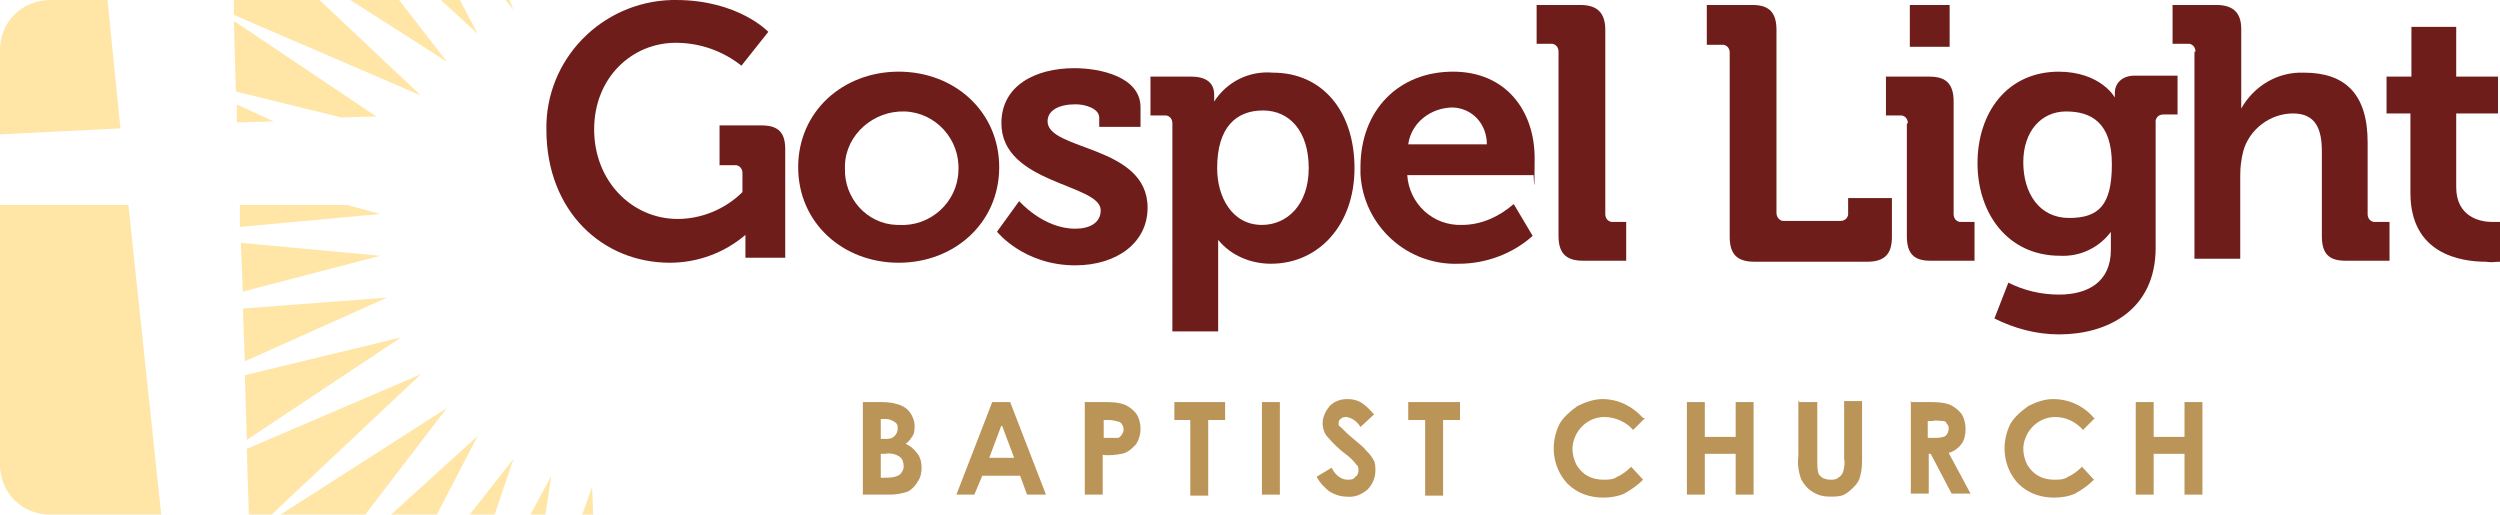<?xml version="1.0" encoding="UTF-8"?><svg id="Layer_2" xmlns="http://www.w3.org/2000/svg" viewBox="0 0 251.2 51.7"><defs><style>.cls-1{fill:#ffe6a7;}.cls-2{fill:#bb9457;}.cls-3{fill:#6f1d1b;}</style></defs><g id="Concept_1"><path class="cls-1" d="M12.1,12.9L10.8,0h-5.7C2.2,0,0,2.2,0,5v8.5l12.1-.6Z"/><polygon class="cls-1" points="23.7 9.2 34.3 11.8 37.8 11.7 23.5 2.1 23.7 9.2"/><polygon class="cls-1" points="51.6 1 51.2 0 50.8 0 51.6 1"/><polygon class="cls-1" points="23.8 12.3 27.5 12.2 23.8 10.5 23.8 12.3"/><polygon class="cls-1" points="44.9 6.2 40.1 0 35.2 0 44.9 6.2"/><polygon class="cls-1" points="42.3 9.6 32.1 0 23.5 0 23.5 1.5 42.3 9.6"/><polygon class="cls-1" points="48 3.4 46.2 0 44.3 0 48 3.4"/><polygon class="cls-1" points="24.1 22.8 38.2 21.5 34.9 20.6 24.1 20.6 24.1 22.8"/><polygon class="cls-1" points="48 43.8 39.3 51.7 43.9 51.7 48 43.8"/><polygon class="cls-1" points="40.3 33.9 24.6 37.7 24.8 44.2 40.3 33.9"/><polygon class="cls-1" points="36.7 51.7 44.9 41 28.2 51.7 36.7 51.7"/><polygon class="cls-1" points="24.4 29.3 38.2 25.7 24.2 24.4 24.4 29.3"/><polygon class="cls-1" points="38.9 29.9 24.4 31 24.6 36.3 38.9 29.9"/><polygon class="cls-1" points="42.3 37.6 24.8 45.1 25 51.7 27.3 51.7 42.3 37.6"/><polygon class="cls-1" points="59.5 48.9 58.5 51.7 59.6 51.7 59.5 48.9"/><polygon class="cls-1" points="51.6 46.1 47.2 51.7 49.7 51.7 51.6 46.1"/><polygon class="cls-1" points="55.4 47.8 53.3 51.7 54.8 51.7 55.4 47.8"/><path class="cls-1" d="M12.9,20.6H0v26.1c0,2.8,2.2,5,5,5h11.2s-3.3-31.1-3.3-31.1Z"/><path class="cls-3" d="M67.9,0c6.3,0,9.3,3.2,9.3,3.2l-2.7,3.4c-1.9-1.5-4.2-2.3-6.6-2.3-4.4,0-8.2,3.5-8.2,8.7s3.8,9,8.4,9c2.4,0,4.8-1,6.5-2.7v-1.9c0-.4-.2-.7-.6-.8h-1.7v-4h4.2c1.7,0,2.4.7,2.4,2.4v10.9h-4v-2.3h0c-2.1,1.8-4.8,2.8-7.6,2.8-6.7,0-12.4-5.1-12.4-13.4-.1-7,5.5-12.8,12.6-13h.5-.1Z"/><path class="cls-3" d="M90.3,7.2c5.6,0,10.1,4,10.1,9.6s-4.5,9.6-10.1,9.6-10.1-4-10.1-9.6,4.5-9.6,10.1-9.6ZM90.3,22.6c3.2.2,5.9-2.3,6-5.4.2-3.2-2.3-5.9-5.4-6s-5.9,2.3-6,5.4v.3c-.1,3,2.2,5.6,5.2,5.7,0,0,.2,0,.2,0Z"/><path class="cls-3" d="M117.8,12.4c0-.4-.2-.7-.6-.8h-1.6v-3.9h4.1c1.7,0,2.3.8,2.3,1.8v.7h0c1.3-2,3.5-3.1,5.9-2.9,5,0,8.2,3.9,8.2,9.6s-3.6,9.6-8.4,9.6c-2,0-4-.8-5.3-2.4h0v9.2h-4.6V12.4ZM126.8,22.6c2.5,0,4.7-2,4.7-5.7s-1.9-5.8-4.6-5.8-4.6,1.7-4.6,5.8c0,2.9,1.5,5.7,4.5,5.7h0Z"/><path class="cls-3" d="M146,7.2c5.3,0,8.2,3.9,8.2,8.7s-.1,1.7-.1,1.7h-12.7c.2,2.9,2.6,5.1,5.5,5,1.9,0,3.7-.8,5.2-2.1l1.9,3.2c-2,1.8-4.7,2.8-7.4,2.8-5.2.2-9.6-3.8-9.9-9v-.7c0-5.7,3.8-9.6,9.3-9.6ZM149.4,14.5c0-2-1.4-3.6-3.4-3.7h0c-2.2,0-4.2,1.5-4.5,3.7h8-.1Z"/><path class="cls-3" d="M156.6,5.2c0-.4-.2-.7-.6-.8h-1.6V.5h4.4c1.7,0,2.5.8,2.5,2.5v18.5c0,.4.2.7.6.8h1.5v3.9h-4.3c-1.7,0-2.5-.7-2.5-2.5V5.2Z"/><path class="cls-3" d="M173.8,5.3c0-.4-.2-.7-.6-.8h-1.7V.5h4.6c1.7,0,2.4.8,2.4,2.5v18.4c0,.4.3.8.7.8h5.7c.4,0,.7-.2.8-.6v-1.7h4.4v3.9c0,1.7-.7,2.5-2.5,2.5h-11.3c-1.7,0-2.5-.7-2.5-2.5V5.3h0Z"/><path class="cls-3" d="M191.7,12.4c0-.4-.2-.7-.6-.8h-1.6v-3.9h4.4c1.7,0,2.4.8,2.4,2.5v11.3c0,.4.2.7.6.8h1.5v3.9h-4.4c-1.7,0-2.4-.7-2.4-2.5v-11.3h.1ZM191.9.5h4v4.2h-4V.5Z"/><path class="cls-3" d="M206.8,7.2c4.3,0,5.7,2.6,5.7,2.6h0v-.5c0-.8.6-1.7,2-1.7h4.3v3.9h-1.4c-.4,0-.7.2-.8.6v12.8c0,6.3-4.9,8.7-9.7,8.7-2.3,0-4.5-.6-6.5-1.6l1.4-3.6c1.6.8,3.3,1.2,5.1,1.2,2.8,0,5.2-1.2,5.2-4.5v-1.8h0c-1.2,1.6-3.1,2.5-5.1,2.4-5.3,0-8.3-4.3-8.3-9.3s2.9-9.2,8.2-9.2h-.1ZM212.2,16.5c0-4.2-2.1-5.3-4.6-5.3s-4.3,2-4.3,5.1,1.6,5.6,4.6,5.6,4.3-1.3,4.3-5.4h0Z"/><path class="cls-3" d="M220.6,5.2c0-.4-.2-.7-.6-.8h-1.7V.5h4.4c1.7,0,2.5.8,2.5,2.4v8h0c1.3-2.3,3.7-3.7,6.3-3.6,4.1,0,6.4,2.1,6.4,7v7.2c0,.4.2.7.6.8h1.6v3.9h-4.4c-1.7,0-2.4-.7-2.4-2.5v-8.5c0-2.2-.6-3.8-2.9-3.8s-4.4,1.6-5,3.8c-.2.8-.3,1.6-.3,2.4v8.4h-4.6V5.2h.1Z"/><path class="cls-3" d="M242.2,11.4h-2.4v-3.7h2.5V2.7h4.5v5h4.2v3.7h-4.2v7.4c0,3,2.4,3.5,3.6,3.5h.8v4c-.5,0-.9.1-1.4,0-2.6,0-7.6-.8-7.6-6.9v-8h0Z"/><path class="cls-2" d="M86.7,49.7v-9.3h1.5c.6,0,1.3,0,1.9.2.5.1,1,.4,1.3.8.3.4.5.9.5,1.4,0,.3,0,.7-.2,1s-.4.6-.7.8c.5.2.9.6,1.2,1,.3.4.4.9.4,1.4s-.1,1-.4,1.4c-.2.4-.6.8-1,1-.6.2-1.2.3-1.8.3,0,0-2.7,0-2.7,0ZM88.5,42.1v2h.4c.4,0,.7,0,1-.3.2-.2.3-.5.3-.7,0-.3,0-.5-.3-.7s-.6-.3-.9-.3h-.5ZM88.5,45.6v2.4h.4c.5,0,1,0,1.5-.3.2-.2.4-.5.4-.8,0-.4-.1-.8-.4-1-.4-.3-1-.4-1.5-.3,0,0-.4,0-.4,0Z"/><path class="cls-2" d="M99.7,40.4h1.8l3.6,9.3h-1.9l-.7-1.9h-3.8l-.8,1.9h-1.8s3.6-9.3,3.6-9.3ZM100.6,42.8l-1.2,3.2h2.5l-1.2-3.2h-.1Z"/><path class="cls-2" d="M109,40.4h1.9c.7,0,1.5,0,2.2.3.4.2.8.5,1.1.9.3.5.4,1,.4,1.5,0,.6-.2,1.2-.5,1.6-.4.4-.8.8-1.4.9-.6.1-1.2.2-1.9.1v4h-1.8v-9.4.1ZM110.8,44h1.5c.2,0,.3-.2.4-.3.1-.2.2-.3.2-.5,0-.3-.1-.6-.4-.8-.4-.1-.7-.2-1.1-.2h-.5v1.9l-.1-.1Z"/><path class="cls-2" d="M118,40.4h5.1v1.8h-1.7v7.6h-1.8v-7.6h-1.6v-1.8Z"/><path class="cls-2" d="M126.8,40.4h1.8v9.3h-1.8v-9.3Z"/><path class="cls-2" d="M138,41.7l-1.3,1.2c-.3-.5-.8-.9-1.4-1-.2,0-.4,0-.6.2-.1,0-.2.3-.2.4,0,.2,0,.3.2.4.4.4.8.8,1.3,1.2.7.6,1.1.9,1.2,1.1.3.3.6.6.8,1,.2.3.2.7.2,1.1,0,.7-.3,1.4-.8,1.9-.6.5-1.3.8-2.1.7-.6,0-1.2-.2-1.7-.5-.5-.4-1-.9-1.3-1.5l1.5-.9c.4.8,1,1.2,1.6,1.2.3,0,.6,0,.8-.3.2-.1.3-.4.3-.6s0-.5-.2-.6c-.3-.4-.6-.7-1-1-.7-.5-1.4-1.2-2-1.9-.3-.4-.4-.9-.4-1.3,0-.6.3-1.2.7-1.7.5-.5,1.1-.7,1.8-.7.5,0,.9.1,1.3.3.5.3,1,.8,1.4,1.3h-.1Z"/><path class="cls-2" d="M141.6,40.4h5.1v1.8h-1.7v7.6h-1.8v-7.6h-1.7v-1.8h.1Z"/><path class="cls-2" d="M165.3,42l-1.2,1.2c-.7-.8-1.8-1.3-2.9-1.3-1.7,0-3.1,1.4-3.2,3.1h0c0,.6.1,1.1.4,1.7.3.5.7.9,1.1,1.1.5.3,1.1.4,1.6.4s1,0,1.4-.3c.5-.2,1-.6,1.4-1l1.2,1.3c-.6.6-1.2,1-1.9,1.4-.7.3-1.4.4-2.1.4-1.3,0-2.6-.4-3.6-1.4-1.5-1.6-1.8-4-.8-6,.4-.7,1.1-1.3,1.8-1.8.8-.4,1.7-.7,2.5-.7,1.6,0,3,.7,4.1,1.9h.2Z"/><path class="cls-2" d="M169.5,40.4h1.8v3.5h3.1v-3.5h1.8v9.3h-1.8v-4.1h-3.1v4.1h-1.8v-9.3Z"/><path class="cls-2" d="M180.8,40.4h1.8v6c0,.4,0,.7.1,1.1,0,.2.3.4.4.5.2.1.5.2.8.2s.6,0,.8-.2c.2-.1.4-.3.5-.6.1-.4.2-.8.1-1.3v-5.8h1.8v5.6c0,.7,0,1.3-.2,2-.1.4-.3.7-.6,1s-.6.6-1,.8-.9.2-1.4.2c-.6,0-1.2-.1-1.8-.5-.5-.3-.8-.7-1.1-1.2-.3-.8-.4-1.6-.3-2.4v-5.6l.1.2Z"/><path class="cls-2" d="M191.9,40.4h1.9c.7,0,1.5,0,2.2.3.4.2.8.5,1.1.9.3.5.4,1,.4,1.5s-.1,1.1-.4,1.5c-.3.4-.8.8-1.3.9l2.2,4.1h-1.9l-2.1-4h-.2v4h-1.8v-9.3l-.1.1ZM193.7,44h.6c.4,0,.8,0,1.2-.2.2-.2.3-.5.3-.7s0-.4-.2-.5c0-.2-.2-.3-.4-.3-.3,0-.7-.1-1,0h-.5v1.9-.2Z"/><path class="cls-2" d="M210.5,42l-1.2,1.2c-.7-.8-1.7-1.3-2.8-1.3-1.7,0-3.1,1.4-3.2,3.1h0c0,.6.1,1.1.4,1.7.3.5.7.9,1.1,1.1.5.3,1.1.4,1.6.4s1,0,1.4-.3c.5-.2,1-.6,1.4-1l1.2,1.3c-.6.6-1.2,1-1.9,1.4-.7.3-1.4.4-2.1.4-1.3,0-2.6-.4-3.6-1.4-1.5-1.6-1.8-4-.8-6,.4-.7,1.1-1.3,1.8-1.8.8-.4,1.6-.7,2.5-.7,1.6,0,3.1.7,4.1,1.9h.1Z"/><path class="cls-2" d="M214.6,40.4h1.8v3.5h3.1v-3.5h1.8v9.3h-1.8v-4.1h-3.1v4.1h-1.8v-9.3Z"/><path class="cls-3" d="M102.4,20.2s2.41,2.78,5.64,2.78c1.45,0,2.56-.59,2.56-1.85,0-2.67-9.98-2.63-9.98-8.75,0-3.78,3.41-5.53,7.34-5.53,2.56,0,6.64.85,6.64,3.93v1.97h-4.15v-.93c0-.89-1.34-1.34-2.37-1.34-1.67,0-2.82.6-2.82,1.71,0,2.97,10.05,2.37,10.05,8.68,0,3.56-3.15,5.79-7.27,5.79-5.19,0-7.86-3.38-7.86-3.38l2.23-3.08Z"/></g></svg>